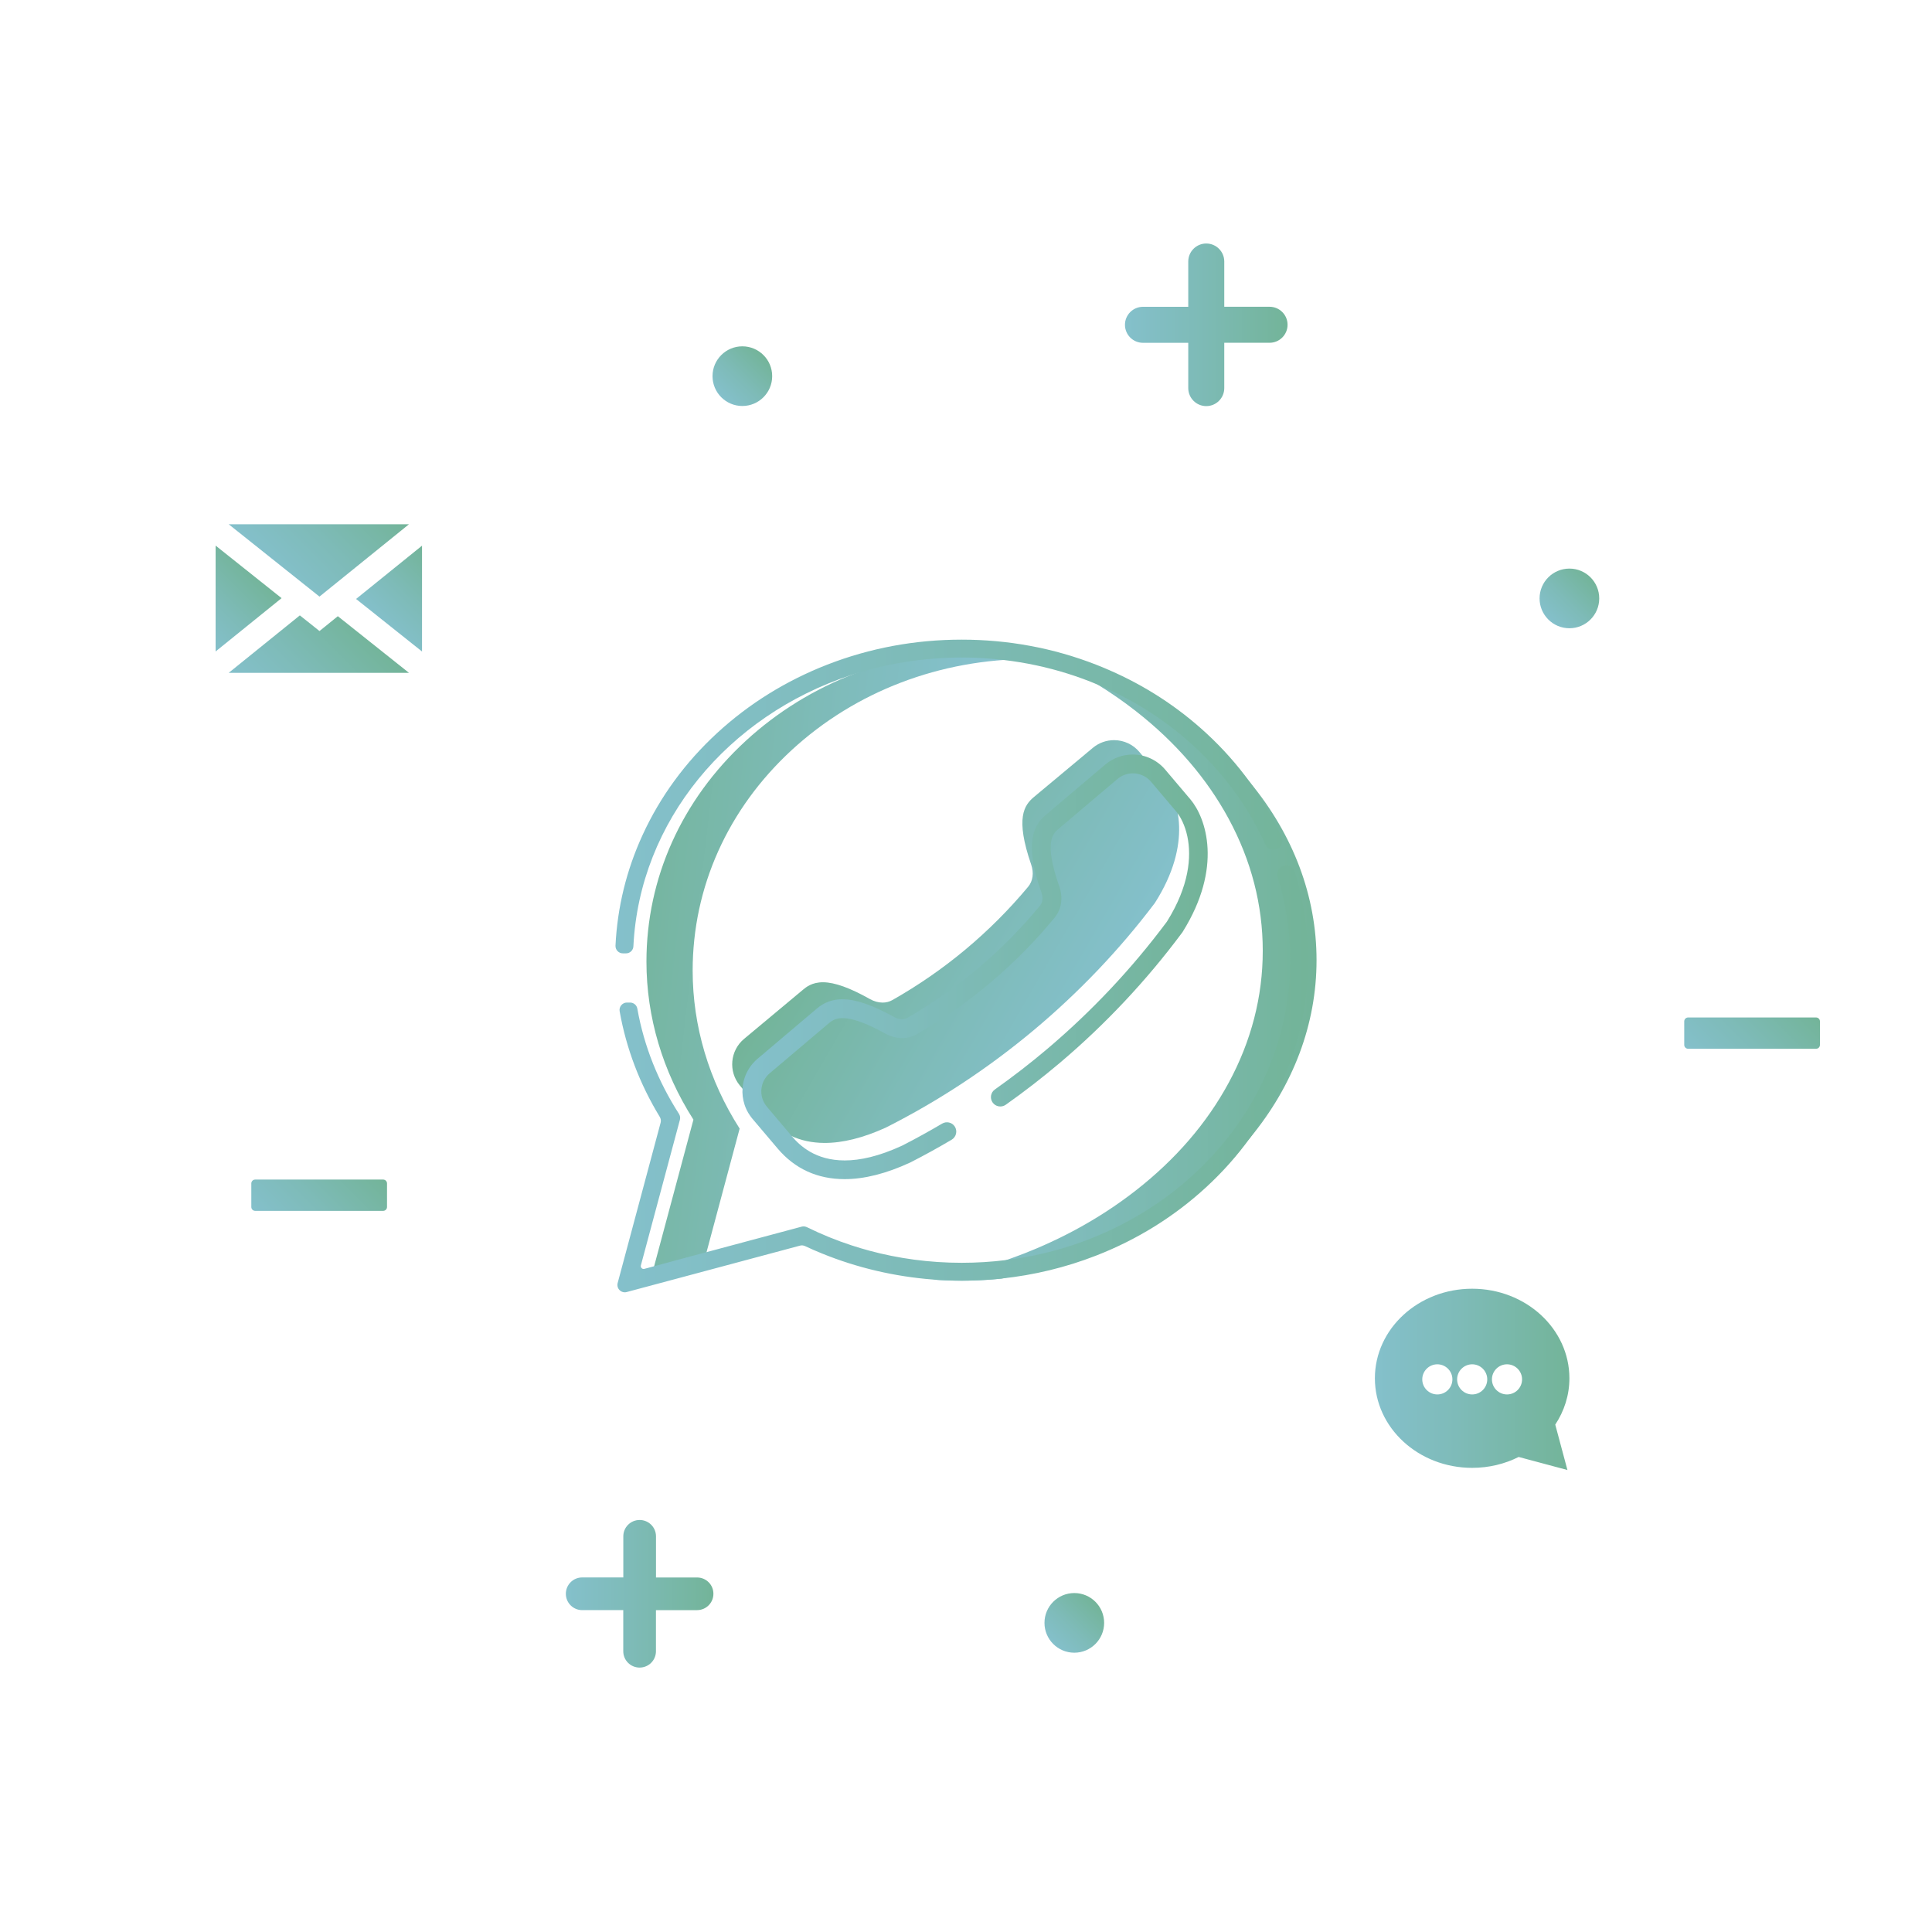 <svg xmlns="http://www.w3.org/2000/svg" xmlns:xlink="http://www.w3.org/1999/xlink" id="_x2DC_&#xE0;&#xF0;_x5F_1" x="0px" y="0px" viewBox="0 0 5000 5000" style="enable-background:new 0 0 5000 5000;" xml:space="preserve"><style type="text/css">	.st0{fill:url(#SVGID_1_);}	.st1{fill:url(#SVGID_2_);}	.st2{fill:url(#SVGID_3_);}	.st3{fill:url(#SVGID_4_);}	.st4{fill:url(#SVGID_5_);}	.st5{fill:url(#SVGID_6_);}	.st6{fill:url(#SVGID_7_);}	.st7{fill:url(#SVGID_8_);}	.st8{fill:url(#SVGID_9_);}	.st9{fill:url(#SVGID_10_);}	.st10{fill:url(#SVGID_11_);}	.st11{fill:url(#SVGID_12_);}	.st12{fill:url(#SVGID_13_);}	.st13{fill:url(#SVGID_14_);}	.st14{fill:url(#SVGID_15_);}	.st15{fill:url(#SVGID_16_);}	.st16{fill:url(#SVGID_17_);}</style><g>	<g>		<g>			<g>				<g>					<linearGradient id="SVGID_1_" gradientUnits="userSpaceOnUse" x1="2413.812" y1="2491.462" x2="3407.162" y2="2491.462">						<stop offset="0" style="stop-color:#84C0CB"></stop>						<stop offset="0.434" style="stop-color:#7EBBB8"></stop>						<stop offset="1" style="stop-color:#73B499"></stop>					</linearGradient>					<path class="st0" d="M3407.2,2484.9c0,165.7-60.1,324.1-172.2,460.1c-41.9,50.8-91,98.5-147,142.2      c-139.5,109-310.1,184.6-496.2,221.9c-11.4,1.2-22.8,2.2-34.3,3c-11.9,0.8-23.8,1.4-35.7,1.8c-11,0.4-22,0.6-33,0.6      c-25,0-50-1-74.8-2.9c58.3-11,115.4-25.7,171.2-44.1c6.3-2.1,12.6-4.2,18.8-6.4c125.2-43.4,238-104,335.6-180.3      c102.8-80.3,183.6-173.9,240-278.2c58.7-108.3,88.4-223.4,88.4-342s-29.8-233.7-88.4-342c-56.5-104.3-137.2-197.9-240-278.2      c-31.2-24.4-64-47.2-98.2-68.3c-66-40.8-137.5-75.4-213.8-103.5c172.2,39.5,330,112.3,460.5,214.2      c56.2,43.8,105.4,91.6,147.4,142.6C3347.2,2161.1,3407.2,2319.4,3407.2,2484.9z"></path>					<linearGradient id="SVGID_2_" gradientUnits="userSpaceOnUse" x1="2426.925" y1="2536.037" x2="1543.999" y2="2433.931">						<stop offset="0" style="stop-color:#84C0CB"></stop>						<stop offset="0.434" style="stop-color:#7EBBB8"></stop>						<stop offset="1" style="stop-color:#73B499"></stop>					</linearGradient>					<path class="st1" d="M2786.9,1713.1c-39.7-5.1-80-7.6-120.8-7.6c-233,0-452.1,83.7-617,235.5      c-165.4,152.4-256.5,355.1-256.5,570.9c0,143.4,42,284.5,121.6,408.9l-98.2,366.5l-135.6,36.3l114.2-426      c-79.6-124.4-121.6-265.6-121.6-408.9c0-215.8,91.1-418.5,256.5-570.9c164.9-151.9,384-235.5,617-235.5      C2629,1682.4,2709.7,1692.9,2786.9,1713.1z"></path>					<linearGradient id="SVGID_3_" gradientUnits="userSpaceOnUse" x1="1592.839" y1="2500" x2="3385.318" y2="2500">						<stop offset="0" style="stop-color:#84C0CB"></stop>						<stop offset="0.434" style="stop-color:#7EBBB8"></stop>						<stop offset="1" style="stop-color:#73B499"></stop>					</linearGradient>					<path class="st2" d="M3316.9,2166.5c-0.9-1.9-1.7-3.8-2.6-5.8c-17.3-37.6-37.3-73.7-60.1-108.2c-6.1-9.2-12.3-18.3-18.8-27.2      c-33.1-45.9-71.2-88.8-114-128.2c-73.5-67.7-157.7-122.4-250.8-162.9c-11.2-4.9-22.6-9.6-34.1-14.1      c-110.2-43-227.2-64.7-347.8-64.7c-120.6,0-237.6,21.8-347.8,64.7c-106.7,41.6-202.5,101.1-284.9,176.9      c-82.6,76.1-147.5,164.8-192.9,263.7c-41.9,91.2-65.4,187.4-70.2,286.6c-0.5,10.9,8.2,20,19.1,20h8.1c10.2,0,18.6-8,19.1-18.1      c15.8-324.2,245.6-597.1,562.3-701.7c89.7-29.6,186.4-45.8,287.2-45.8c22.6,0,45,0.8,67.1,2.4c13.9,1,27.7,2.3,41.4,3.9      c57.4,6.7,113,18.7,166.1,35.4c26.6,8.4,52.6,17.9,77.9,28.6c195.3,82.1,351,230.2,433.4,413.4c4.9,10.9,17.3,16.3,28.6,12.4      c9.6-3.4,15.6-12.4,15.6-22C3318.9,2172.7,3318.3,2169.5,3316.9,2166.5z M3350.7,2255.6c-3.9-12.4-17.3-19.2-29.7-14.9l0,0      c-11.8,4.1-18.2,16.8-14.5,28.8c21.2,68.5,32.6,140.7,32.6,215.4c0,348.6-247.3,644-589.1,745.6c-47,14-95.9,24.3-146.1,30.5      c-37.7,4.7-76.1,7.1-115.2,7.1c-83.2,0-163.7-11-239.7-31.6c-15-4.1-29.8-8.5-44.5-13.3c-40.2-13.1-79-29-116.2-47.3      c-4.2-2-8.9-2.5-13.4-1.4l-246.3,66l-46.9,12.5L1693,3277l-25.4,6.8c-5.4,1.5-10.4-3.5-9-9l101-376.8      c1.4-5.2,0.5-10.8-2.4-15.3c-53-82.4-90.4-174.3-107.8-272.4c-1.6-9.1-9.6-15.7-18.8-15.7h-8.1c-11.8,0-20.9,10.7-18.9,22.4      c16.9,95.6,51.9,188.2,103.9,273.5c2.7,4.5,3.5,9.8,2.2,14.9l-99,369.5l-12.2,45.5c-3.8,14.2,9.2,27.2,23.4,23.4l45.5-12.2      l100.6-26.9l302.4-81c4.4-1.2,9-0.7,13.1,1.2c14.3,6.7,28.8,13.1,43.5,19c90.7,37,187.9,59.8,286.9,67.5      c24.9,2,49.8,2.9,74.8,2.9c11,0,22.1-0.2,33-0.6c12-0.4,23.9-1,35.7-1.8c11.5-0.8,22.9-1.8,34.3-3      c84.2-8.9,166.2-28.7,244.7-59.3c106.7-41.5,202.5-101.1,284.9-176.9c42.7-39.3,80.7-82,113.7-127.8      c30.8-42.8,57.3-88.1,79.3-135.9c47.2-102.7,71.1-211.7,71.1-324.2C3385.3,2406.5,3373.7,2329.7,3350.7,2255.6z"></path>				</g>			</g>		</g>	</g>	<g>		<g>			<g>				<linearGradient id="SVGID_4_" gradientUnits="userSpaceOnUse" x1="2821.694" y1="2627.229" x2="2171.646" y2="2251.924">					<stop offset="0" style="stop-color:#84C0CB"></stop>					<stop offset="0.434" style="stop-color:#7EBBB8"></stop>					<stop offset="1" style="stop-color:#73B499"></stop>				</linearGradient>				<path class="st3" d="M2989.2,2336.2l-0.5,0.8l-0.6,0.8c-183.3,242.6-423.7,443.2-695.2,580.2l-0.8,0.4     c-58.3,26.5-111.8,39.8-159,39.5c-62.9-0.4-114.8-24.5-154.1-71.7l-64.2-76.9c-30.3-36.3-25.4-90.4,10.9-120.7l152.2-127     c8.3-6.9,23.6-19.7,52.5-19.5c29.8,0.2,69.5,14.5,121.2,43.6c10.3,5.8,21.5,8.9,32.2,9c9.3,0.1,18-2.2,25.8-6.6     c134.1-76,252.3-174.6,351.1-293c12.5-15,15.4-35.9,8-57.5c-41.8-121.1-18.1-153.9,7.4-175.2l152.2-127     c15.5-13,35.2-20,55.4-19.9c25.3,0.2,49.1,11.4,65.2,30.8l64.2,76.9C3050,2067.4,3086.6,2183.2,2989.2,2336.2z"></path>				<linearGradient id="SVGID_5_" gradientUnits="userSpaceOnUse" x1="1921.271" y1="2502.075" x2="3125.424" y2="2502.075">					<stop offset="0" style="stop-color:#84C0CB"></stop>					<stop offset="0.434" style="stop-color:#7EBBB8"></stop>					<stop offset="1" style="stop-color:#73B499"></stop>				</linearGradient>				<path class="st4" d="M3080.4,2068.3l-6.3-7.4l-58.6-69.2c-21-24.8-51.6-39-84.1-39c-26,0-51.3,9.3-71.1,26.1l-151.7,128.4     c-7.3,6.2-20.1,17-28.9,37c-3.6,8.1-6.6,17.8-8.2,29.3c-3.4,24.5-0.4,54,9.5,91c3.7,13.9,8.4,28.9,14.1,45     c2.2,6.3,6.3,22.3-3.5,34.2c-96.4,117.1-211.9,214.8-343.4,290.5c-4.2,2.4-8.6,3.6-13.8,3.6c-6.6,0-13.7-2-20.5-5.8     c-56.6-31.3-99-45.9-133.6-45.9c-37.8,0-58.3,17.3-68.2,25.7l-151.7,128.4c-8.9,7.5-16.4,16.2-22.3,25.8     c-9.2,14.7-14.8,31.4-16.3,49.2c-1.3,15,0.5,29.7,5.1,43.6c0,0,0,0,0,0.1c3.1,9.6,7.6,18.8,13.5,27.3c2.1,3.2,4.5,6.4,7.1,9.4     l64.9,76.6c44.6,52.7,103,79.4,173.6,79.4c50.7,0,107.4-14.3,168.7-42.6l0.9-0.4l1.6-0.8c35.8-18.3,71-37.8,105.6-58.2     c12-7.1,15.7-22.8,8-34.4l0,0c-7.2-10.8-21.5-13.9-32.6-7.3c-33.7,19.9-68.1,38.9-103.1,56.8c-30.3,14-57.7,23.7-82.5,29.8     c-24.7,6.1-46.8,8.7-66.5,8.7c-76.4,0-116.7-38.9-136.5-62.3l-64.8-76.6c-13.8-16.3-17.7-37.6-12.2-56.7     c3.2-11.3,9.8-21.9,19.5-30.1l151.8-128.4c7.2-6.1,16.8-14.2,36.8-14.2c21.4,0,54.8,9.2,110.1,39.8c13.9,7.7,29,11.8,44.1,11.8     c13.1,0,26.1-3.2,38-10c136-78.3,256.8-180.6,356.6-301.8c18.8-22.8,21.6-53.4,11.8-81.2c-40.7-115.4-15.9-136.5-1-149.1     l151.7-128.4c11.6-9.8,25.7-14.6,39.8-14.6c17.5,0,34.9,7.4,47.1,21.8l64.8,76.6c11,13,23,35.3,29.3,65.5     c10.8,52,4.7,127.4-52.5,219c-0.4,0.6-0.8,1.3-1.3,1.9c-90.3,121.1-193.9,231-308.4,328c-43.8,37.1-89.2,72.2-136.1,105.4     c-10.7,7.6-13.4,22.3-6.1,33.2l0,0c7.6,11.4,23.1,14.2,34.3,6.3c48-33.9,94.4-69.9,139.3-107.8     c117.9-99.7,224.5-213.1,316.7-337l1.2-1.5l1-1.7C3164.6,2245,3122,2117.5,3080.4,2068.3z"></path>			</g>		</g>	</g></g><g>	<g>		<g>			<linearGradient id="SVGID_6_" gradientUnits="userSpaceOnUse" x1="3558.316" y1="3569.81" x2="4061.635" y2="3569.81">				<stop offset="0" style="stop-color:#84C0CB"></stop>				<stop offset="0.434" style="stop-color:#7EBBB8"></stop>				<stop offset="1" style="stop-color:#73B499"></stop>			</linearGradient>			<path class="st5" d="M4061.6,3567c0-128-112.7-231.8-251.7-231.8c-139,0-251.7,103.8-251.7,231.8c0,128,112.7,231.8,251.7,231.8    c43.6,0,84.6-10.2,120.4-28.2l126.2,33.8l-31.5-117.5C4048.1,3651.9,4061.6,3610.9,4061.6,3567z M3719.8,3608.8    c-21.5,0-39-17.5-39-39s17.5-39,39-39s39,17.5,39,39S3741.4,3608.8,3719.8,3608.8z M3810,3608.8c-21.5,0-39-17.5-39-39    s17.5-39,39-39c21.5,0,39,17.5,39,39S3831.5,3608.8,3810,3608.8z M3900.1,3608.8c-21.5,0-39-17.5-39-39s17.5-39,39-39    c21.5,0,39,17.5,39,39S3921.7,3608.8,3900.1,3608.8z"></path>		</g>	</g></g><g>	<g>		<g>			<linearGradient id="SVGID_7_" gradientUnits="userSpaceOnUse" x1="998.184" y1="1626.777" x2="1152.505" y2="1472.457">				<stop offset="0" style="stop-color:#84C0CB"></stop>				<stop offset="0.434" style="stop-color:#7EBBB8"></stop>				<stop offset="1" style="stop-color:#73B499"></stop>			</linearGradient>			<polygon class="st6" points="1092.2,1686.1 1092.2,1412.2 921.5,1550.1    "></polygon>			<linearGradient id="SVGID_8_" gradientUnits="userSpaceOnUse" x1="497.72" y1="1625.69" x2="652.041" y2="1471.37">				<stop offset="0" style="stop-color:#84C0CB"></stop>				<stop offset="0.434" style="stop-color:#7EBBB8"></stop>				<stop offset="1" style="stop-color:#73B499"></stop>			</linearGradient>			<polygon class="st7" points="558,1686 728.7,1548 558,1412    "></polygon>			<linearGradient id="SVGID_9_" gradientUnits="userSpaceOnUse" x1="708.485" y1="1857.972" x2="941.74" y2="1624.717">				<stop offset="0" style="stop-color:#84C0CB"></stop>				<stop offset="0.434" style="stop-color:#7EBBB8"></stop>				<stop offset="1" style="stop-color:#73B499"></stop>			</linearGradient>			<polygon class="st8" points="826.8,1633.1 816.3,1624.7 776,1592.6 591.9,1741.3 1058.4,1741.3 874.3,1594.7 837.3,1624.7    "></polygon>			<linearGradient id="SVGID_10_" gradientUnits="userSpaceOnUse" x1="708.485" y1="1473.43" x2="941.74" y2="1240.175">				<stop offset="0" style="stop-color:#84C0CB"></stop>				<stop offset="0.434" style="stop-color:#7EBBB8"></stop>				<stop offset="1" style="stop-color:#73B499"></stop>			</linearGradient>			<polygon class="st9" points="826.8,1544 1058.4,1356.8 591.9,1356.8    "></polygon>		</g>	</g></g><linearGradient id="SVGID_11_" gradientUnits="userSpaceOnUse" x1="1464.316" y1="4124.772" x2="1846.388" y2="4124.772">	<stop offset="0" style="stop-color:#84C0CB"></stop>	<stop offset="0.434" style="stop-color:#7EBBB8"></stop>	<stop offset="1" style="stop-color:#73B499"></stop></linearGradient><path class="st10" d="M1804.1,4082.5h-106.4V3976c0-23.4-18.9-42.3-42.3-42.3s-42.3,18.9-42.3,42.3v106.4h-106.4 c-23.4,0-42.3,18.9-42.3,42.3l0,0c0,23.4,18.9,42.3,42.3,42.3H1613v106.4c0,23.4,18.9,42.3,42.3,42.3s42.3-18.9,42.3-42.3v-106.4 h106.4c23.4,0,42.3-18.9,42.3-42.3l0,0C1846.4,4101.4,1827.4,4082.5,1804.1,4082.5z"></path><linearGradient id="SVGID_12_" gradientUnits="userSpaceOnUse" x1="2911.559" y1="840.525" x2="3332.224" y2="840.525">	<stop offset="0" style="stop-color:#84C0CB"></stop>	<stop offset="0.434" style="stop-color:#7EBBB8"></stop>	<stop offset="1" style="stop-color:#73B499"></stop></linearGradient><path class="st11" d="M3285.6,793.9h-117.2V676.8c0-25.7-20.9-46.6-46.6-46.6s-46.6,20.9-46.6,46.6v117.2h-117.2 c-25.7,0-46.6,20.9-46.6,46.6l0,0c0,25.7,20.9,46.6,46.6,46.6h117.2v117.2c0,25.7,20.9,46.6,46.6,46.6s46.6-20.9,46.6-46.6V887.1 h117.2c25.7,0,46.6-20.9,46.6-46.6l0,0C3332.2,814.8,3311.4,793.9,3285.6,793.9z"></path><linearGradient id="SVGID_13_" gradientUnits="userSpaceOnUse" x1="4007.056" y1="1603.258" x2="4116.214" y2="1494.1">	<stop offset="0" style="stop-color:#84C0CB"></stop>	<stop offset="0.434" style="stop-color:#7EBBB8"></stop>	<stop offset="1" style="stop-color:#73B499"></stop></linearGradient><circle class="st12" cx="4061.6" cy="1548.7" r="77.2"></circle><linearGradient id="SVGID_14_" gradientUnits="userSpaceOnUse" x1="1866.657" y1="1028.033" x2="1975.815" y2="918.875">	<stop offset="0" style="stop-color:#84C0CB"></stop>	<stop offset="0.434" style="stop-color:#7EBBB8"></stop>	<stop offset="1" style="stop-color:#73B499"></stop></linearGradient><circle class="st13" cx="1921.2" cy="973.5" r="77.2"></circle><linearGradient id="SVGID_15_" gradientUnits="userSpaceOnUse" x1="2725.763" y1="4254.607" x2="2834.921" y2="4145.45">	<stop offset="0" style="stop-color:#84C0CB"></stop>	<stop offset="0.434" style="stop-color:#7EBBB8"></stop>	<stop offset="1" style="stop-color:#73B499"></stop></linearGradient><circle class="st14" cx="2780.3" cy="4200" r="77.2"></circle><linearGradient id="SVGID_16_" gradientUnits="userSpaceOnUse" x1="720.841" y1="3198.298" x2="931.088" y2="2988.051">	<stop offset="0" style="stop-color:#84C0CB"></stop>	<stop offset="0.434" style="stop-color:#7EBBB8"></stop>	<stop offset="1" style="stop-color:#73B499"></stop></linearGradient><path class="st15" d="M991.6,3133.7H660.4c-5.5,0-10-4.5-10-10v-61c0-5.5,4.5-10,10-10h331.2c5.5,0,10,4.5,10,10v61 C1001.6,3129.2,997.1,3133.7,991.6,3133.7z"></path><linearGradient id="SVGID_17_" gradientUnits="userSpaceOnUse" x1="4429.278" y1="2778.793" x2="4639.524" y2="2568.546">	<stop offset="0" style="stop-color:#84C0CB"></stop>	<stop offset="0.434" style="stop-color:#7EBBB8"></stop>	<stop offset="1" style="stop-color:#73B499"></stop></linearGradient><path class="st16" d="M4700,2714.2h-331.2c-5.5,0-10-4.5-10-10v-61c0-5.5,4.5-10,10-10H4700c5.5,0,10,4.5,10,10v61 C4710,2709.7,4705.5,2714.2,4700,2714.2z"></path></svg>